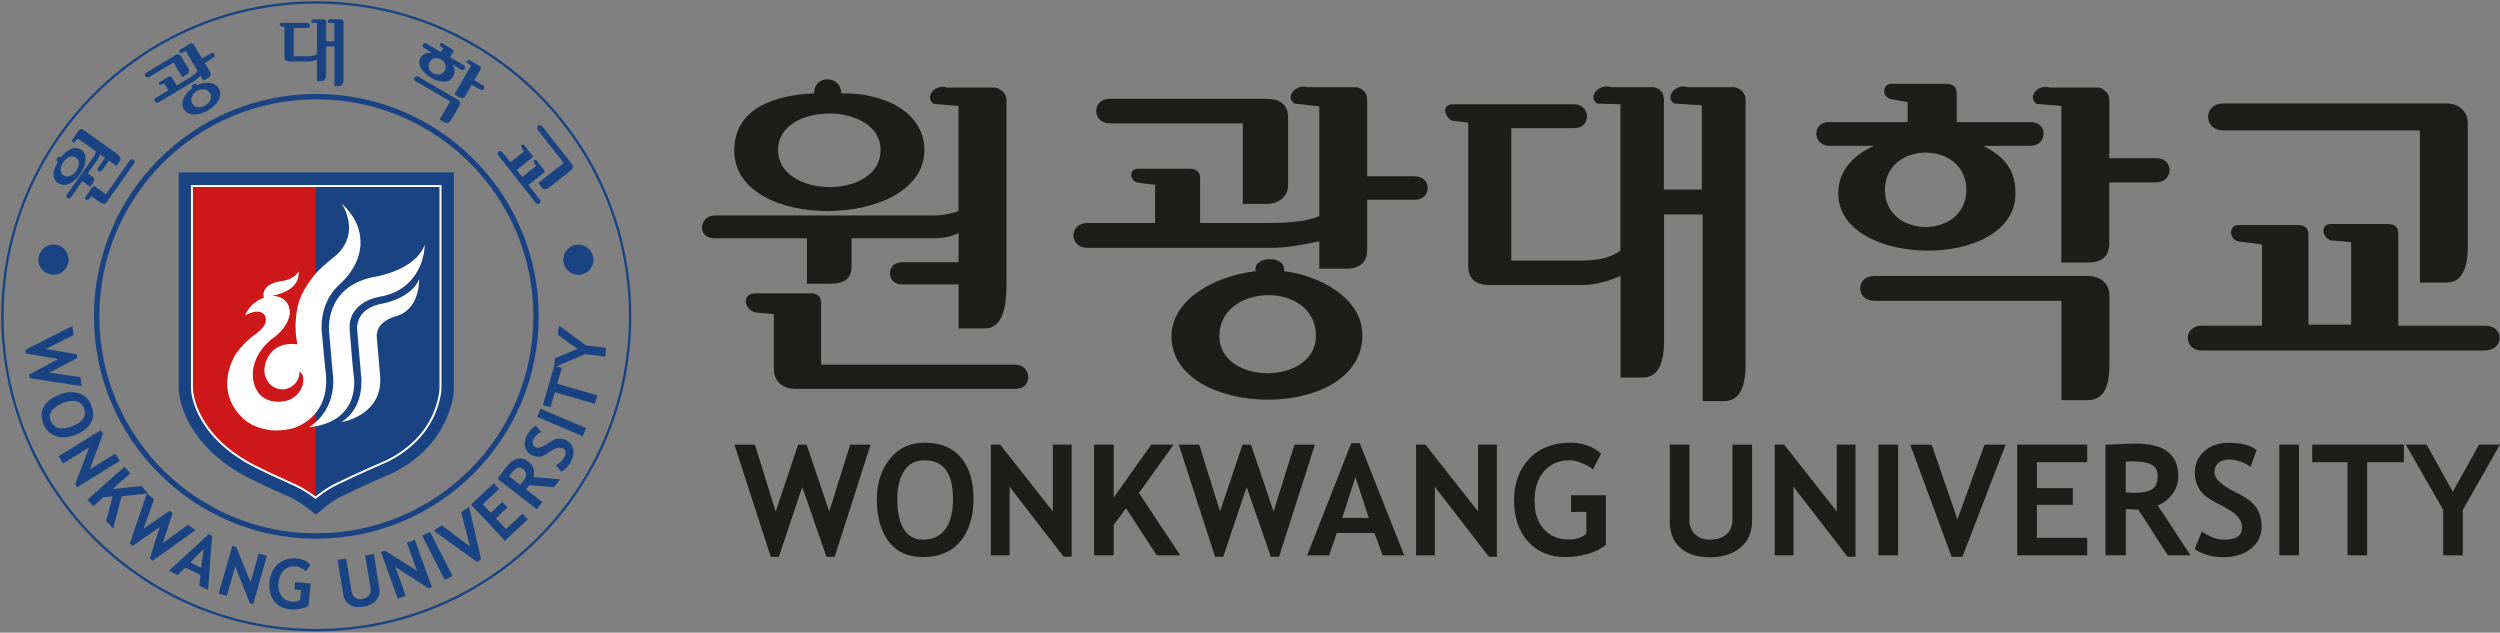 <svg width="818" height="207" viewBox="0 0 818 207" fill="none" xmlns="http://www.w3.org/2000/svg">
<rect x="0" y="0" width="818" height="207" fill="#808080" stroke="none"/>
<g clip-path="url(#clip0_3100_120)">
<path d="M288.129 49.079C288.129 65.488 254.578 65.047 254.578 49.079C254.578 33.111 288.129 33.216 288.129 49.079ZM302.46 49.31C302.586 36.468 288.738 30.215 275.246 30.551C275.246 24.529 266.37 24.298 266.37 30.551C253.487 31.117 240.247 35.356 240.247 49.31C240.247 76.106 302.103 75.203 302.46 49.31ZM329.318 93.417V32.775C329.318 30.887 328.101 29.418 325.793 28.641H309.741C306.342 27.403 302.208 31.432 305.482 33.992L313.623 34.664V69.055C310.832 70.062 308.041 70.503 305.23 70.503H233.889C228.791 70.503 227.805 77.973 233.889 77.973H264.041V92.829H271.7C276.316 92.829 278.624 91.046 278.624 87.353V77.973H305.251C308.776 77.973 311.566 77.406 313.644 76.189V85.8H295.053C289.955 85.8 289.829 93.06 295.053 93.06H313.644V107.455H322.267C327.009 107.455 329.318 102.775 329.318 93.396V93.417ZM332.234 127.242C338.193 127.242 337.459 119.31 332.234 119.31H268.657V99.103C268.657 96.984 267.44 95.977 265.132 95.977H247.255C242.765 95.977 243.122 101.223 247.255 102.23L253.214 102.796V120.989C253.214 124.787 256.257 127.242 260.264 127.242H332.213H332.234Z" fill="#1D1D1B"/>
<path d="M430.577 109.931C430.577 126.109 398.977 126.235 398.977 109.931C398.977 92.515 430.577 91.738 430.577 109.931ZM462.785 65.383C468.618 65.383 468.618 57.682 462.785 57.682H447.342V32.67C447.342 30.551 446.251 29.208 443.943 28.537H427.786C424.513 27.299 420.128 31.433 423.527 33.888L431.668 34.79V70.734C428.269 72.182 422.918 72.958 415.637 72.958H392.662V58.228C392.662 56.214 391.445 55.206 389.137 55.206H372.372C369.329 55.206 369.455 59.235 372.372 59.781L377.953 60.452V72.958H355.837C349.648 72.958 349.753 81.1 355.837 81.1H415.637C421.114 81.1 426.338 80.093 431.668 78.981V87.919H440.418C445.034 87.919 447.342 85.8 447.342 81.666V65.362H462.785V65.383ZM421.471 60.473V38.588C421.471 34.454 419.162 32.335 414.42 32.335H363.139C357.054 32.335 357.306 40.371 363.139 40.371H406.657V66.726H414.441C418.449 66.726 421.492 64.271 421.492 60.473H421.471ZM445.768 110.267C446.251 97.761 431.92 90.165 420.128 88.717C420.862 83.24 409.678 83.702 410.895 88.717C396.669 90.395 383.178 98.432 383.303 110.267C383.681 136.957 444.803 138.279 445.768 110.267Z" fill="#1D1D1B"/>
<path d="M564.152 131.25H557.102V70.168H544.471V111.589C544.471 119.521 542.163 123.528 537.547 123.528H530.245V90.249C525.754 92.263 521.495 93.27 517.613 93.27H487.462C482.72 93.27 480.411 91.151 480.411 87.017V40.141L475.061 39.469C472.522 38.127 471.662 34.119 475.418 34.119H515.032C520.509 34.119 520.866 41.925 515.032 41.925H494.491V85.255H517.571C523.153 85.255 527.412 84.143 530.203 82.023V34.119L522.544 33.888C519.502 31.664 522.901 27.194 527.412 28.537H541.386C543.443 29.209 544.429 30.552 544.429 32.671V62.026H556.829V34.454L547.828 33.888C544.429 31.769 548.562 27.068 552.192 28.537H567.635C569.943 29.209 571.16 30.552 571.16 32.671V119.311C571.16 127.242 568.852 131.25 564.11 131.25H564.152Z" fill="#1D1D1B"/>
<path d="M643.383 62.13C643.383 78.329 616.757 78.329 616.757 62.13C616.757 45.931 643.383 45.826 643.383 62.13ZM705.491 59.675C711.199 59.675 711.45 51.743 705.491 51.743H690.174V32.775C690.174 30.886 689.083 29.543 687.006 28.641H670.598C667.198 27.403 663.065 31.432 666.338 33.992L674.479 34.663V85.904H683.103C687.845 85.904 690.153 83.785 690.153 79.651V59.675H705.47H705.491ZM664.303 47.736C669.884 47.736 670.388 39.93 664.303 39.93H640.236V30.55C640.236 28.431 639.019 27.424 636.711 27.424H618.834C615.917 27.424 615.561 31.788 618.834 32.439L624.184 33.446V39.93H598.67C592.585 39.93 593.089 47.736 598.67 47.736H613.022C605.363 51.429 601.481 56.549 601.481 63.368C601.481 87.814 659.456 88.611 659.456 63.368C659.456 55.667 656.183 51.534 649.007 47.736H664.324H664.303ZM690.195 119.981V96.543C690.195 92.745 687.153 90.29 683.145 90.29H613.253C607.063 90.29 607.189 98.431 613.253 98.431H674.5V130.913H683.124C687.866 130.913 690.174 127.22 690.174 119.981H690.195Z" fill="#1D1D1B"/>
<path d="M800.541 92.473H791.791V42.659H727.501C720.808 42.659 720.808 33.846 727.501 33.846H800.541C804.548 33.846 807.465 36.532 807.465 40.204V80.513C807.465 88.444 805.157 92.452 800.541 92.452V92.473ZM720.451 114.694C714.366 114.694 714.24 106.553 720.451 106.553H740.132V79.988L732.474 78.981C729.431 78.54 728.949 73.63 732.474 73.63H751.799C754.107 73.63 755.324 74.637 755.324 76.757V106.238H769.298V79.212L762.605 78.645C759.562 77.533 759.331 73.294 762.605 73.294H781.321C783.629 73.294 784.72 74.406 784.72 76.526V106.553H813.025C819.719 106.553 819.341 114.694 813.025 114.694H720.43H720.451Z" fill="#1D1D1B"/>
<path d="M273.087 182.177H270.422L262.491 159.368L254.853 182.177H252.189L240.312 145.498H247.006L253.804 167.363L261.148 145.498H263.939L271.325 167.363L278.165 145.498H284.858L273.108 182.177H273.087Z" fill="#1D1D1B"/>
<path d="M295.875 154.038C297.407 151.751 299.61 150.597 302.463 150.597C308.716 150.597 311.822 154.815 311.822 163.292C311.822 167.615 310.982 170.909 309.283 173.175C307.604 175.441 305.149 176.574 301.96 176.574C299.232 176.574 297.155 175.42 295.728 173.112C294.301 170.804 293.588 167.531 293.588 163.313C293.588 159.431 294.343 156.346 295.875 154.059V154.038ZM290.776 177.204C293.378 180.603 297.092 182.282 301.96 182.282C307.248 182.282 311.339 180.582 314.214 177.141C317.088 173.721 318.536 169.083 318.536 163.271C318.536 157.459 317.151 152.905 314.402 149.695C311.654 146.463 307.667 144.848 302.463 144.848C297.742 144.848 293.966 146.631 291.133 150.198C288.3 153.766 286.895 158.13 286.895 163.271C286.895 169.167 288.195 173.805 290.776 177.204Z" fill="#1D1D1B"/>
<path d="M348.035 182.176L330.347 159.284V181.694H324.199V145.477H327.263L344.489 167.341V145.477H350.637V182.155H348.035V182.176Z" fill="#1D1D1B"/>
<path d="M378.48 181.694L368.43 166.271L364.401 171.79V181.694H357.98V145.477H364.401V162.809L376.697 145.477H383.999L372.668 161.298L386.181 181.694H378.459H378.48Z" fill="#1D1D1B"/>
<path d="M418.495 182.177H415.83L407.899 159.368L400.24 182.177H397.575L385.699 145.498H392.393L399.191 167.363L406.535 145.498H409.325L416.711 167.363L423.552 145.498H430.245L418.495 182.177Z" fill="#1D1D1B"/>
<path d="M447.85 169.461H439.184L443.507 156.074L447.85 169.461ZM459.453 181.694L444.913 145.016H442.122L427.707 181.694H434.883L437.38 174.392H449.739L452.382 181.694H459.474H459.453Z" fill="#1D1D1B"/>
<path d="M487.172 182.176L469.484 159.284V181.694H463.336V145.477H466.399L483.626 167.341V145.477H489.774V182.155H487.172V182.176Z" fill="#1D1D1B"/>
<path d="M523.889 148.415L521.203 153.577C520.448 152.905 519.273 152.255 517.699 151.583C516.125 150.933 514.761 150.597 513.628 150.597C510.061 150.597 507.271 151.793 505.193 154.206C503.137 156.619 502.109 159.83 502.109 163.879C502.109 167.929 503.116 170.804 505.13 173.091C507.145 175.399 509.893 176.532 513.376 176.532C515.664 176.532 517.552 175.903 519.042 174.644V167.51H514.048V162.054H525.462V178.295C523.931 179.554 521.958 180.519 519.545 181.233C517.132 181.925 514.719 182.282 512.327 182.282C507.124 182.282 503.011 180.582 499.969 177.183C496.926 173.784 495.395 169.293 495.395 163.712C495.395 158.13 497.052 153.598 500.367 150.093C503.683 146.61 508.152 144.848 513.754 144.848C517.72 144.848 521.098 146.023 523.889 148.394V148.415Z" fill="#1D1D1B"/>
<path d="M546.363 145.477H552.784V170.006C552.784 171.957 553.371 173.531 554.567 174.748C555.763 175.965 557.4 176.574 559.477 176.574C561.806 176.574 563.611 175.986 564.912 174.79C566.213 173.594 566.863 171.957 566.863 169.88V145.498H573.284V170.405C573.284 174.119 572.025 177.035 569.528 179.155C567.031 181.253 563.695 182.323 559.519 182.323C555.344 182.323 552.07 181.295 549.783 179.239C547.496 177.182 546.363 174.224 546.363 170.384V145.498V145.477Z" fill="#1D1D1B"/>
<path d="M604.524 182.176L586.835 159.284V181.694H580.688V145.477H583.751L600.978 167.341V145.477H607.125V182.155H604.545L604.524 182.176Z" fill="#1D1D1B"/>
<path d="M614.617 181.694V145.477H621.038V181.694H614.617Z" fill="#1D1D1B"/>
<path d="M642.103 182.177H638.557L625.023 145.498H632.053L640.466 169.965L649.342 145.498H656.245L642.103 182.177Z" fill="#1D1D1B"/>
<path d="M666.464 151.226V159.703H678.214V165.18H666.464V175.965H682.935V181.694H660.043V145.477H682.935V151.226H666.464Z" fill="#1D1D1B"/>
<path d="M697.728 150.953C700.582 150.953 702.68 151.31 704.002 152.002C705.324 152.716 705.995 153.954 705.995 155.716C705.995 157.898 705.387 159.367 704.128 160.123C702.89 160.878 700.917 161.256 698.253 161.256C697.623 161.256 696.721 161.214 695.546 161.109V151.079C696.301 150.974 697.036 150.932 697.728 150.932V150.953ZM716.738 181.693L706.016 165.368C707.947 164.655 709.541 163.396 710.821 161.654C712.08 159.892 712.731 157.94 712.731 155.8C712.731 148.708 708.135 145.141 698.924 145.141C697.434 145.141 695.483 145.204 693.07 145.329C690.636 145.455 689.251 145.518 688.895 145.518V181.693H695.588V166.565C697.329 166.669 698.693 166.732 699.659 166.732L709.31 181.693H716.759H716.738Z" fill="#1D1D1B"/>
<path d="M718.082 179.679L720.453 173.909C722.971 175.692 725.468 176.573 727.923 176.573C731.7 176.573 733.588 175.251 733.588 172.629C733.588 171.391 733.147 170.215 732.245 169.103C731.343 167.991 729.517 166.732 726.748 165.347C723.978 163.962 722.111 162.808 721.145 161.906C720.18 161.004 719.446 159.934 718.921 158.717C718.397 157.479 718.145 156.115 718.145 154.625C718.145 151.834 719.173 149.505 721.229 147.658C723.286 145.812 725.908 144.889 729.14 144.889C733.336 144.889 736.4 145.665 738.372 147.239L736.4 152.757C734.134 151.163 731.763 150.365 729.245 150.365C727.755 150.365 726.601 150.764 725.783 151.54C724.964 152.317 724.566 153.345 724.566 154.583C724.566 156.66 726.874 158.801 731.469 161.046C733.903 162.242 735.644 163.333 736.714 164.319C737.784 165.305 738.603 166.48 739.169 167.802C739.736 169.124 740.009 170.614 740.009 172.251C740.009 175.189 738.855 177.602 736.547 179.49C734.238 181.379 731.133 182.323 727.23 182.323C723.852 182.323 720.81 181.442 718.082 179.7V179.679Z" fill="#1D1D1B"/>
<path d="M745.801 181.694V145.477H752.221V181.694H745.801Z" fill="#1D1D1B"/>
<path d="M774.523 151.226V181.694H768.103V151.226H756.562V145.477H786.546V151.226H774.523Z" fill="#1D1D1B"/>
<path d="M805.829 166.838V181.694H799.409V166.838L787.176 145.477H793.995L802.556 160.92L811.138 145.477H817.978L805.829 166.838Z" fill="#1D1D1B"/>
<path d="M9.715 123.737L9.526 122.562L19.052 117.463L8.435 115.659L8.246 114.484L23.647 106.678L24.109 109.636L14.918 114.19L25.095 115.91L25.284 117.148L16.136 121.933L26.27 123.401L26.732 126.36L9.694 123.737H9.715Z" fill="#194383"/>
<path d="M24.926 131.269C26.122 131.542 26.961 132.276 27.444 133.472C28.451 136.095 27.192 138.089 23.667 139.453C21.862 140.145 20.352 140.334 19.135 139.998C17.918 139.663 17.036 138.823 16.533 137.48C16.092 136.347 16.239 135.277 16.974 134.312C17.708 133.347 18.967 132.507 20.729 131.815C22.345 131.185 23.772 130.996 24.968 131.269H24.926ZM14.414 132.906C13.427 134.543 13.322 136.368 14.099 138.403C14.959 140.607 16.344 142.034 18.232 142.684C20.121 143.335 22.303 143.188 24.737 142.243C27.171 141.299 28.849 139.998 29.752 138.32C30.654 136.641 30.675 134.731 29.836 132.549C29.059 130.577 27.716 129.276 25.765 128.688C23.814 128.08 21.758 128.206 19.617 129.045C17.162 130.01 15.421 131.29 14.435 132.927L14.414 132.906Z" fill="#194383"/>
<path d="M24.614 158.422L29.167 146.377L20.648 151.665L19.18 149.294L32.965 140.754L33.7 141.929L29.419 153.575L37.728 148.413L39.197 150.784L25.244 159.45L24.635 158.464L24.614 158.422Z" fill="#194383"/>
<path d="M34.724 170.383L36.865 162.41L33.822 162.703L30.507 165.662L28.598 163.522L40.705 152.736L42.614 154.877L36.823 160.038L46.286 158.989L48.468 161.444L39.802 162.347L37.012 172.943L34.724 170.383Z" fill="#194383"/>
<path d="M49.961 183.476L48.996 182.762L52.269 172.481L43.414 178.587L42.449 177.873L48.031 161.527L50.422 163.311L47.002 172.984L55.479 167.109L56.486 167.864L53.276 177.684L61.564 171.683L63.956 173.467L49.919 183.476H49.961Z" fill="#194383"/>
<path d="M65.803 185.763L62.299 184.064L66.663 179.531L65.803 185.763ZM68.069 192.982L69.412 175.335L68.279 174.789L55.27 186.75L58.144 188.155L60.599 185.7L65.593 188.134L65.215 191.618L68.069 193.003V192.982Z" fill="#194383"/>
<path d="M81.727 197.325L76.985 185.344L74.237 194.975L71.551 194.219L75.999 178.629L77.321 179.007L81.979 190.505L84.665 181.105L87.33 181.881L82.839 197.682L81.727 197.367V197.325Z" fill="#194383"/>
<path d="M101.556 184.778L100.129 186.96C99.814 186.624 99.331 186.288 98.639 185.932C97.968 185.575 97.359 185.365 96.856 185.323C95.261 185.176 93.96 185.575 92.932 186.561C91.904 187.547 91.316 188.932 91.127 190.737C90.959 192.457 91.274 193.863 92.072 194.975C92.869 196.088 94.044 196.717 95.618 196.864C96.646 196.969 97.506 196.759 98.219 196.276L98.534 193.087L96.31 192.877L96.541 190.443L101.639 190.926L100.947 198.165C100.213 198.648 99.29 199.004 98.177 199.214C97.065 199.424 95.974 199.487 94.925 199.382C92.617 199.151 90.855 198.228 89.638 196.57C88.421 194.912 87.938 192.856 88.19 190.359C88.442 187.883 89.365 185.911 91.001 184.505C92.638 183.099 94.694 182.511 97.191 182.742C98.954 182.91 100.423 183.582 101.556 184.757V184.778Z" fill="#194383"/>
<path d="M110.43 183.183L113.262 182.721L115.046 193.549C115.193 194.409 115.57 195.059 116.179 195.521C116.787 195.983 117.564 196.13 118.466 195.983C119.494 195.815 120.249 195.416 120.732 194.808C121.215 194.178 121.383 193.423 121.236 192.499L119.473 181.735L122.306 181.273L124.11 192.269C124.383 193.926 124.047 195.29 123.103 196.402C122.159 197.514 120.753 198.228 118.928 198.522C117.081 198.815 115.57 198.606 114.416 197.871C113.262 197.116 112.549 195.899 112.255 194.199L110.451 183.204L110.43 183.183Z" fill="#194383"/>
<path d="M140.183 192.479L129.356 185.492L132.755 194.934L130.133 195.878L124.656 180.624L125.957 180.162L136.448 186.793L133.133 177.581L135.756 176.637L141.316 192.101L140.204 192.5L140.183 192.479Z" fill="#194383"/>
<path d="M145.515 189.73L138.129 175.293L140.689 173.992L148.075 188.429L145.515 189.73Z" fill="#194383"/>
<path d="M157.429 182.994L156.128 183.875L141.902 173.656L144.525 171.873L153.757 178.839L150.904 167.55L153.485 165.809L157.408 182.973L157.429 182.994Z" fill="#194383"/>
<path d="M157.957 165.032L160.559 167.802L164.357 164.235L166.035 166.018L162.237 169.585L165.553 173.11L170.903 168.095L172.645 169.942L165.217 176.929L154.117 165.095L161.566 158.107L163.328 159.975L157.978 164.99L157.957 165.032Z" fill="#194383"/>
<path d="M167.147 155.065C167.923 154.058 168.636 153.408 169.245 153.135C169.853 152.862 170.483 152.967 171.112 153.45C171.889 154.058 172.245 154.688 172.161 155.317C172.077 155.968 171.679 156.765 170.944 157.709C170.777 157.94 170.504 158.234 170.147 158.633L166.58 155.863C166.748 155.569 166.937 155.296 167.126 155.065H167.147ZM183.261 156.807L174.553 156.115C174.826 155.233 174.826 154.331 174.553 153.387C174.281 152.464 173.756 151.687 173.001 151.1C170.483 149.148 167.965 149.799 165.426 153.051C165.027 153.576 164.503 154.289 163.894 155.17C163.286 156.073 162.908 156.576 162.824 156.702L175.644 166.648L177.47 164.277L172.119 160.122C172.644 159.535 173.022 159.073 173.294 158.717L181.247 159.409L183.282 156.786L183.261 156.807Z" fill="#194383"/>
<path d="M183.596 154.351L181.876 152.168C183.114 151.56 183.995 150.784 184.54 149.818C185.359 148.349 185.254 147.321 184.226 146.755C183.743 146.482 183.198 146.398 182.568 146.503C181.939 146.608 181.036 147.049 179.903 147.825C178.77 148.601 177.889 149.084 177.343 149.273C176.777 149.462 176.21 149.504 175.602 149.441C175.014 149.378 174.406 149.189 173.839 148.853C172.748 148.245 172.056 147.342 171.783 146.125C171.51 144.929 171.72 143.691 172.434 142.432C173.357 140.795 174.322 139.767 175.371 139.348L177.113 141.32C175.98 141.845 175.161 142.6 174.616 143.586C174.28 144.174 174.196 144.698 174.322 145.202C174.448 145.685 174.763 146.062 175.245 146.335C176.064 146.797 177.406 146.356 179.274 145.055C180.26 144.363 181.078 143.922 181.687 143.712C182.316 143.523 182.946 143.46 183.575 143.523C184.205 143.586 184.855 143.796 185.485 144.153C186.639 144.782 187.331 145.769 187.562 147.09C187.793 148.412 187.499 149.839 186.639 151.35C185.904 152.672 184.897 153.679 183.617 154.351H183.596Z" fill="#194383"/>
<path d="M190.669 142.748L175.75 136.39L176.883 133.746L191.802 140.104L190.669 142.748Z" fill="#194383"/>
<path d="M182.337 125.584L195.451 129.361L194.653 132.131L181.539 128.333L180.113 133.285L177.637 132.571L181.351 119.688L183.827 120.401L182.337 125.584Z" fill="#194383"/>
<path d="M191.736 113.036L198.345 113.812L198.01 116.666L191.4 115.889L181.266 120.212L181.622 117.19L188.945 114.169L182.525 109.552L182.881 106.51L191.757 113.036H191.736Z" fill="#194383"/>
<path d="M103.507 175.378C143.206 175.378 175.393 143.189 175.393 103.489C175.393 63.788 143.185 31.621 103.507 31.621C63.829 31.621 31.621 63.809 31.621 103.51C31.621 143.21 63.808 175.398 103.507 175.398V175.378Z" stroke="#194383" stroke-width="1.76"/>
<path d="M206.161 105.089C207.042 48.38 161.787 1.695 105.081 0.814C48.374 -0.067 1.691 45.19 0.81 101.898C-0.071 158.607 45.184 205.292 101.89 206.173C158.597 207.054 205.28 161.797 206.161 105.089Z" stroke="#194383" stroke-width="0.78"/>
<path d="M148.514 126.885V56.402H58.457V126.927L58.604 129.067C59.317 133.495 62.633 145.476 78.201 154.604C78.201 154.604 80.132 156.094 94.001 162.284C94.001 162.284 97.233 163.333 103.38 168.39C109.004 163.543 110.535 163.018 112.718 161.927C118.446 159.094 128.79 154.604 128.79 154.604C144.821 146.505 147.674 133.495 148.388 129.067L148.535 126.906L148.514 126.885Z" fill="#194383"/>
<path d="M103.297 60.768V162.746C106.507 160.165 108.228 159.221 110.221 158.256L110.746 158.004C116.222 155.297 125.559 151.226 126.86 150.66C139.009 144.491 142.891 135.258 144.003 128.523C144.024 128.187 144.108 126.97 144.129 126.739V60.768H103.297Z" fill="#194383"/>
<path d="M62.82 60.768V126.781C62.82 127.012 62.904 128.187 62.946 128.523C63.639 132.677 66.744 142.791 80.425 150.828L80.613 150.933C80.613 150.933 80.676 150.975 80.739 151.038C80.907 151.143 83.446 152.779 95.637 158.235C96.581 158.592 99.162 159.725 103.295 162.767C103.295 162.767 103.295 162.767 103.316 162.767V60.768H62.82Z" fill="#CD1719"/>
<path d="M62.801 60.871V126.884C62.801 127.115 62.885 128.29 62.927 128.626C63.619 132.781 66.725 142.916 80.384 150.931L80.573 151.036C80.573 151.036 80.636 151.078 80.699 151.12C80.867 151.225 83.406 152.862 95.596 158.317C96.54 158.674 99.121 159.807 103.255 162.85C106.486 160.269 108.207 159.325 110.2 158.338L110.725 158.087C116.201 155.38 125.538 151.309 126.86 150.742C139.009 144.573 142.891 135.341 144.003 128.605C144.024 128.248 144.108 127.052 144.129 126.822V60.871H62.801Z" stroke="white" stroke-width="0.65"/>
<path d="M22.428 84.96C22.428 87.688 20.225 89.891 17.497 89.891C14.77 89.891 12.566 87.688 12.566 84.96C12.566 82.233 14.77 80.029 17.497 80.029C20.225 80.029 22.428 82.233 22.428 84.96Z" fill="#194383"/>
<path d="M194.17 85.003C194.17 87.731 191.967 89.934 189.239 89.934C186.512 89.934 184.309 87.731 184.309 85.003C184.309 82.275 186.512 80.072 189.239 80.072C191.967 80.072 194.17 82.275 194.17 85.003Z" fill="#194383"/>
<path d="M24.844 51.535C27.697 53.549 23.501 59.319 20.731 57.368C18.024 55.459 22.095 49.583 24.844 51.535ZM26.648 49.08C24.424 47.485 21.654 49.121 20.039 51.514C18.99 50.779 17.857 52.29 18.948 53.066C17.458 55.374 16.577 58.207 19.011 59.907C23.669 63.201 31.117 52.332 26.648 49.08ZM37.622 49.814L27.089 42.365C26.753 42.134 26.355 42.176 25.935 42.47L23.962 45.261C23.333 45.701 23.522 46.918 24.361 46.666L25.473 45.344L31.453 49.562C31.285 50.171 31.013 50.716 30.677 51.199L21.927 63.6C21.298 64.481 22.473 65.572 23.228 64.523L26.921 59.277L29.502 61.103L30.446 59.781C31.013 58.984 30.992 58.354 30.341 57.913L28.705 56.759L31.978 52.143C32.419 51.535 32.649 50.968 32.691 50.464L34.37 51.639L32.083 54.871C31.453 55.752 32.712 56.675 33.342 55.752L35.629 52.521L38.126 54.283L39.175 52.773C39.762 51.954 39.217 50.968 37.601 49.814H37.622ZM43.854 53.465C44.588 52.437 43.12 51.577 42.469 52.5L34.664 63.558L31.139 61.082C30.761 60.83 30.446 60.914 30.173 61.313L27.991 64.418C27.446 65.195 28.39 65.782 29.082 65.174L29.922 64.209L33.09 66.433C33.74 66.894 34.559 66.684 35.041 65.971L43.875 53.465H43.854Z" fill="#194383"/>
<path d="M68.739 30.53C70.502 33.489 64.753 36.951 62.969 33.972C61.081 30.782 66.746 27.194 68.739 30.53ZM69.767 18.885C70.838 18.255 69.998 16.849 68.928 17.479L66.116 19.157L63.389 14.583C63.158 14.205 62.801 14.079 62.319 14.205L59.381 15.968C58.647 16.094 58.29 17.332 59.192 17.416L60.766 16.681L64.69 23.249C64.228 23.879 63.326 24.613 62.004 25.41L57.807 27.928L56.192 25.243C55.982 24.886 55.646 24.823 55.227 25.075L52.163 26.9C51.597 27.236 52.058 27.95 52.667 27.74L53.758 27.257L55.122 29.544L51.072 31.957C49.939 32.629 50.862 34.118 51.953 33.447L62.885 26.921C63.871 26.334 64.732 25.578 65.592 24.781L66.557 26.418L68.152 25.453C68.991 24.949 69.18 24.319 68.739 23.543L66.956 20.563L69.767 18.885ZM61.689 22.494L59.297 18.486C58.856 17.731 58.185 17.605 57.325 18.108L47.946 23.711C46.834 24.382 47.757 25.809 48.827 25.18L56.779 20.437L59.654 25.243L61.081 24.403C61.815 23.963 62.088 23.186 61.689 22.494ZM71.572 28.936C70.292 26.607 66.851 26.774 64.543 27.803C64.081 26.732 62.088 28.033 62.864 28.81C60.451 30.677 58.856 33.615 60.178 35.755C63.158 40.581 74.467 34.16 71.593 28.936H71.572Z" fill="#194383"/>
<path d="M110.934 28.179H109.423V15.191H106.738V24.004C106.738 25.682 106.234 26.543 105.248 26.543H103.695V19.471C102.751 19.891 101.828 20.101 101.009 20.101H94.61C93.603 20.101 93.099 19.66 93.099 18.779V8.791L91.966 8.644C91.421 8.35 91.253 7.511 92.05 7.511H100.485C101.639 7.511 101.723 9.168 100.485 9.168H96.121V18.38H101.03C102.226 18.38 103.129 18.128 103.716 17.688V7.511L102.08 7.469C101.429 6.986 102.163 6.042 103.108 6.336H106.087C106.528 6.483 106.738 6.755 106.738 7.217V13.47H109.381V7.574L107.472 7.448C106.759 6.986 107.619 6 108.395 6.315H111.669C112.172 6.462 112.424 6.734 112.424 7.196V25.64C112.424 27.319 111.941 28.179 110.934 28.179Z" fill="#194383"/>
<path d="M145.471 23.164C143.729 26.144 138.84 23.29 140.561 20.311C142.323 17.268 147.212 20.164 145.471 23.164ZM157.158 29.354C158.207 29.963 159.088 28.536 157.997 27.906L155.185 26.27L157.221 22.787C157.431 22.43 157.368 22.073 157.074 21.695L154.052 19.954C153.57 19.366 152.374 19.66 152.709 20.478L154.136 21.465L148.66 30.886L150.255 31.809C151.115 32.313 151.786 32.166 152.227 31.411L154.367 27.739L157.179 29.375L157.158 29.354ZM150.842 22.744C151.87 23.332 152.793 21.947 151.681 21.297L147.254 18.716L148.261 16.995C148.492 16.596 148.366 16.282 147.946 16.051L144.652 14.141C144.107 13.827 143.582 14.603 144.107 15.065L144.988 15.82L144.296 17.016L139.595 14.288C138.483 13.638 137.728 15.128 138.756 15.715L141.4 17.247C139.595 17.1 138.337 17.625 137.602 18.884C134.979 23.374 145.575 29.732 148.261 25.095C149.08 23.668 148.933 22.556 148.009 21.108L150.821 22.744H150.842ZM147.884 38.797L150.38 34.495C150.779 33.803 150.485 33.026 149.751 32.586L136.889 25.116C135.756 24.444 134.895 25.955 136.028 26.605L147.296 33.152L143.834 39.133L145.429 40.056C146.289 40.559 147.107 40.14 147.884 38.797Z" fill="#194383"/>
<path d="M177.28 61.333L176.126 59.865L184.456 53.318L176 42.574C175.119 41.462 176.609 40.287 177.469 41.42L187.079 53.633C187.603 54.304 187.541 55.143 186.932 55.626L180.197 60.935C178.875 61.984 177.889 62.131 177.28 61.354V61.333ZM163.033 50.863C162.236 49.856 163.579 48.764 164.397 49.793L166.999 53.087L171.447 49.583L170.608 48.177C170.293 47.61 171.048 46.876 171.51 47.464L174.049 50.695C174.343 51.073 174.343 51.408 173.986 51.702L169.055 55.584L170.88 57.913L175.413 54.367L174.636 53.171C174.406 52.52 175.098 51.912 175.518 52.458L177.994 55.584C178.287 55.962 178.245 56.297 177.91 56.57L172.874 60.515L176.609 65.257C177.49 66.369 176.084 67.377 175.245 66.327L163.054 50.842L163.033 50.863Z" fill="#194383"/>
<path d="M84.412 101.979C85.671 102.021 86.909 102.776 86.993 104.455C87.224 106.973 83.678 109.26 83.678 109.26C79.649 112.093 77.278 115.639 77.278 115.639C77.278 115.639 69.242 127.348 79.733 137.126C79.733 137.126 85.566 142.728 95.659 140.189C95.659 140.189 108.017 137.168 106.611 122.416C106.611 122.416 105.688 114.758 98.617 112.89C98.617 112.89 90.035 110.477 87.119 118.094C87.119 118.094 85.818 121.22 86.993 123.529C87.79 125.942 90.182 127.599 92.847 127.368C95.868 127.096 98.114 124.494 97.988 121.493C98.68 122.018 99.645 123.193 99.1 125.648C99.1 125.648 98.03 131.25 91.441 131.439C83.111 131.691 82.775 123.654 82.775 123.654C81.999 115.954 89.007 110.876 89.007 110.876C94.819 106.784 94.819 102.419 94.819 102.419C94.819 102.419 95.26 97.006 88.986 96.775C88.986 96.775 98.365 95.558 97.673 88.738C97.673 88.738 96.834 91.403 91.777 92.033C91.777 92.033 85.335 92.683 86.3 97.446C86.3 97.446 81.852 98.747 80.237 103.217C80.237 103.217 82.503 101.832 84.433 101.979H84.412Z" fill="white"/>
<path d="M98.49 119.29C98.091 117.485 96.979 110.77 96.979 110.77C95.972 103.321 98.049 98.034 98.049 98.034C99.832 93.228 103.609 89.179 103.609 89.179C105.456 87.08 109.736 83.723 109.736 83.723C118.444 76.148 111.75 66.559 111.75 66.559C122.493 76.421 116.052 86.745 116.052 86.745C114.184 90.501 111.1 93.04 111.1 93.04C103.756 99.775 105.351 109.343 105.351 109.343L106.631 122.794L98.49 119.269V119.29Z" fill="white"/>
<path d="M101.093 139.812C118.907 137.902 115.676 122.479 115.676 122.479C115.151 117.632 114.396 107.644 114.396 107.644C113.955 100.195 121.278 97.929 121.278 97.929C122.831 97.299 123.964 97.153 125.873 96.754C128.16 96.082 129.23 95.579 129.23 95.579C139.155 90.858 138.966 80.072 138.966 80.072C135.819 88.801 121.886 90.711 121.886 90.711C105.982 94.11 107.681 108.442 107.681 108.442L108.919 122.668C108.919 122.668 110.745 133.58 101.051 139.854L101.093 139.812Z" fill="white"/>
<path d="M124.362 123.067C125.432 135.993 111.668 138.133 111.668 138.133C119.452 133.349 118.194 123.403 118.194 123.403L116.893 108.211C116.893 108.211 115.613 100.783 125.684 99.23C125.684 99.23 134.77 97.446 137.162 91.277C137.162 91.277 137.56 101.664 129.041 103.616C129.041 103.616 122.768 105.273 123.292 110.519L124.383 123.067H124.362Z" fill="white"/>
</g>
<defs>
<clipPath id="clip0_3100_120">
<rect width="818" height="207" fill="white"/>
</clipPath>
</defs>
</svg>
